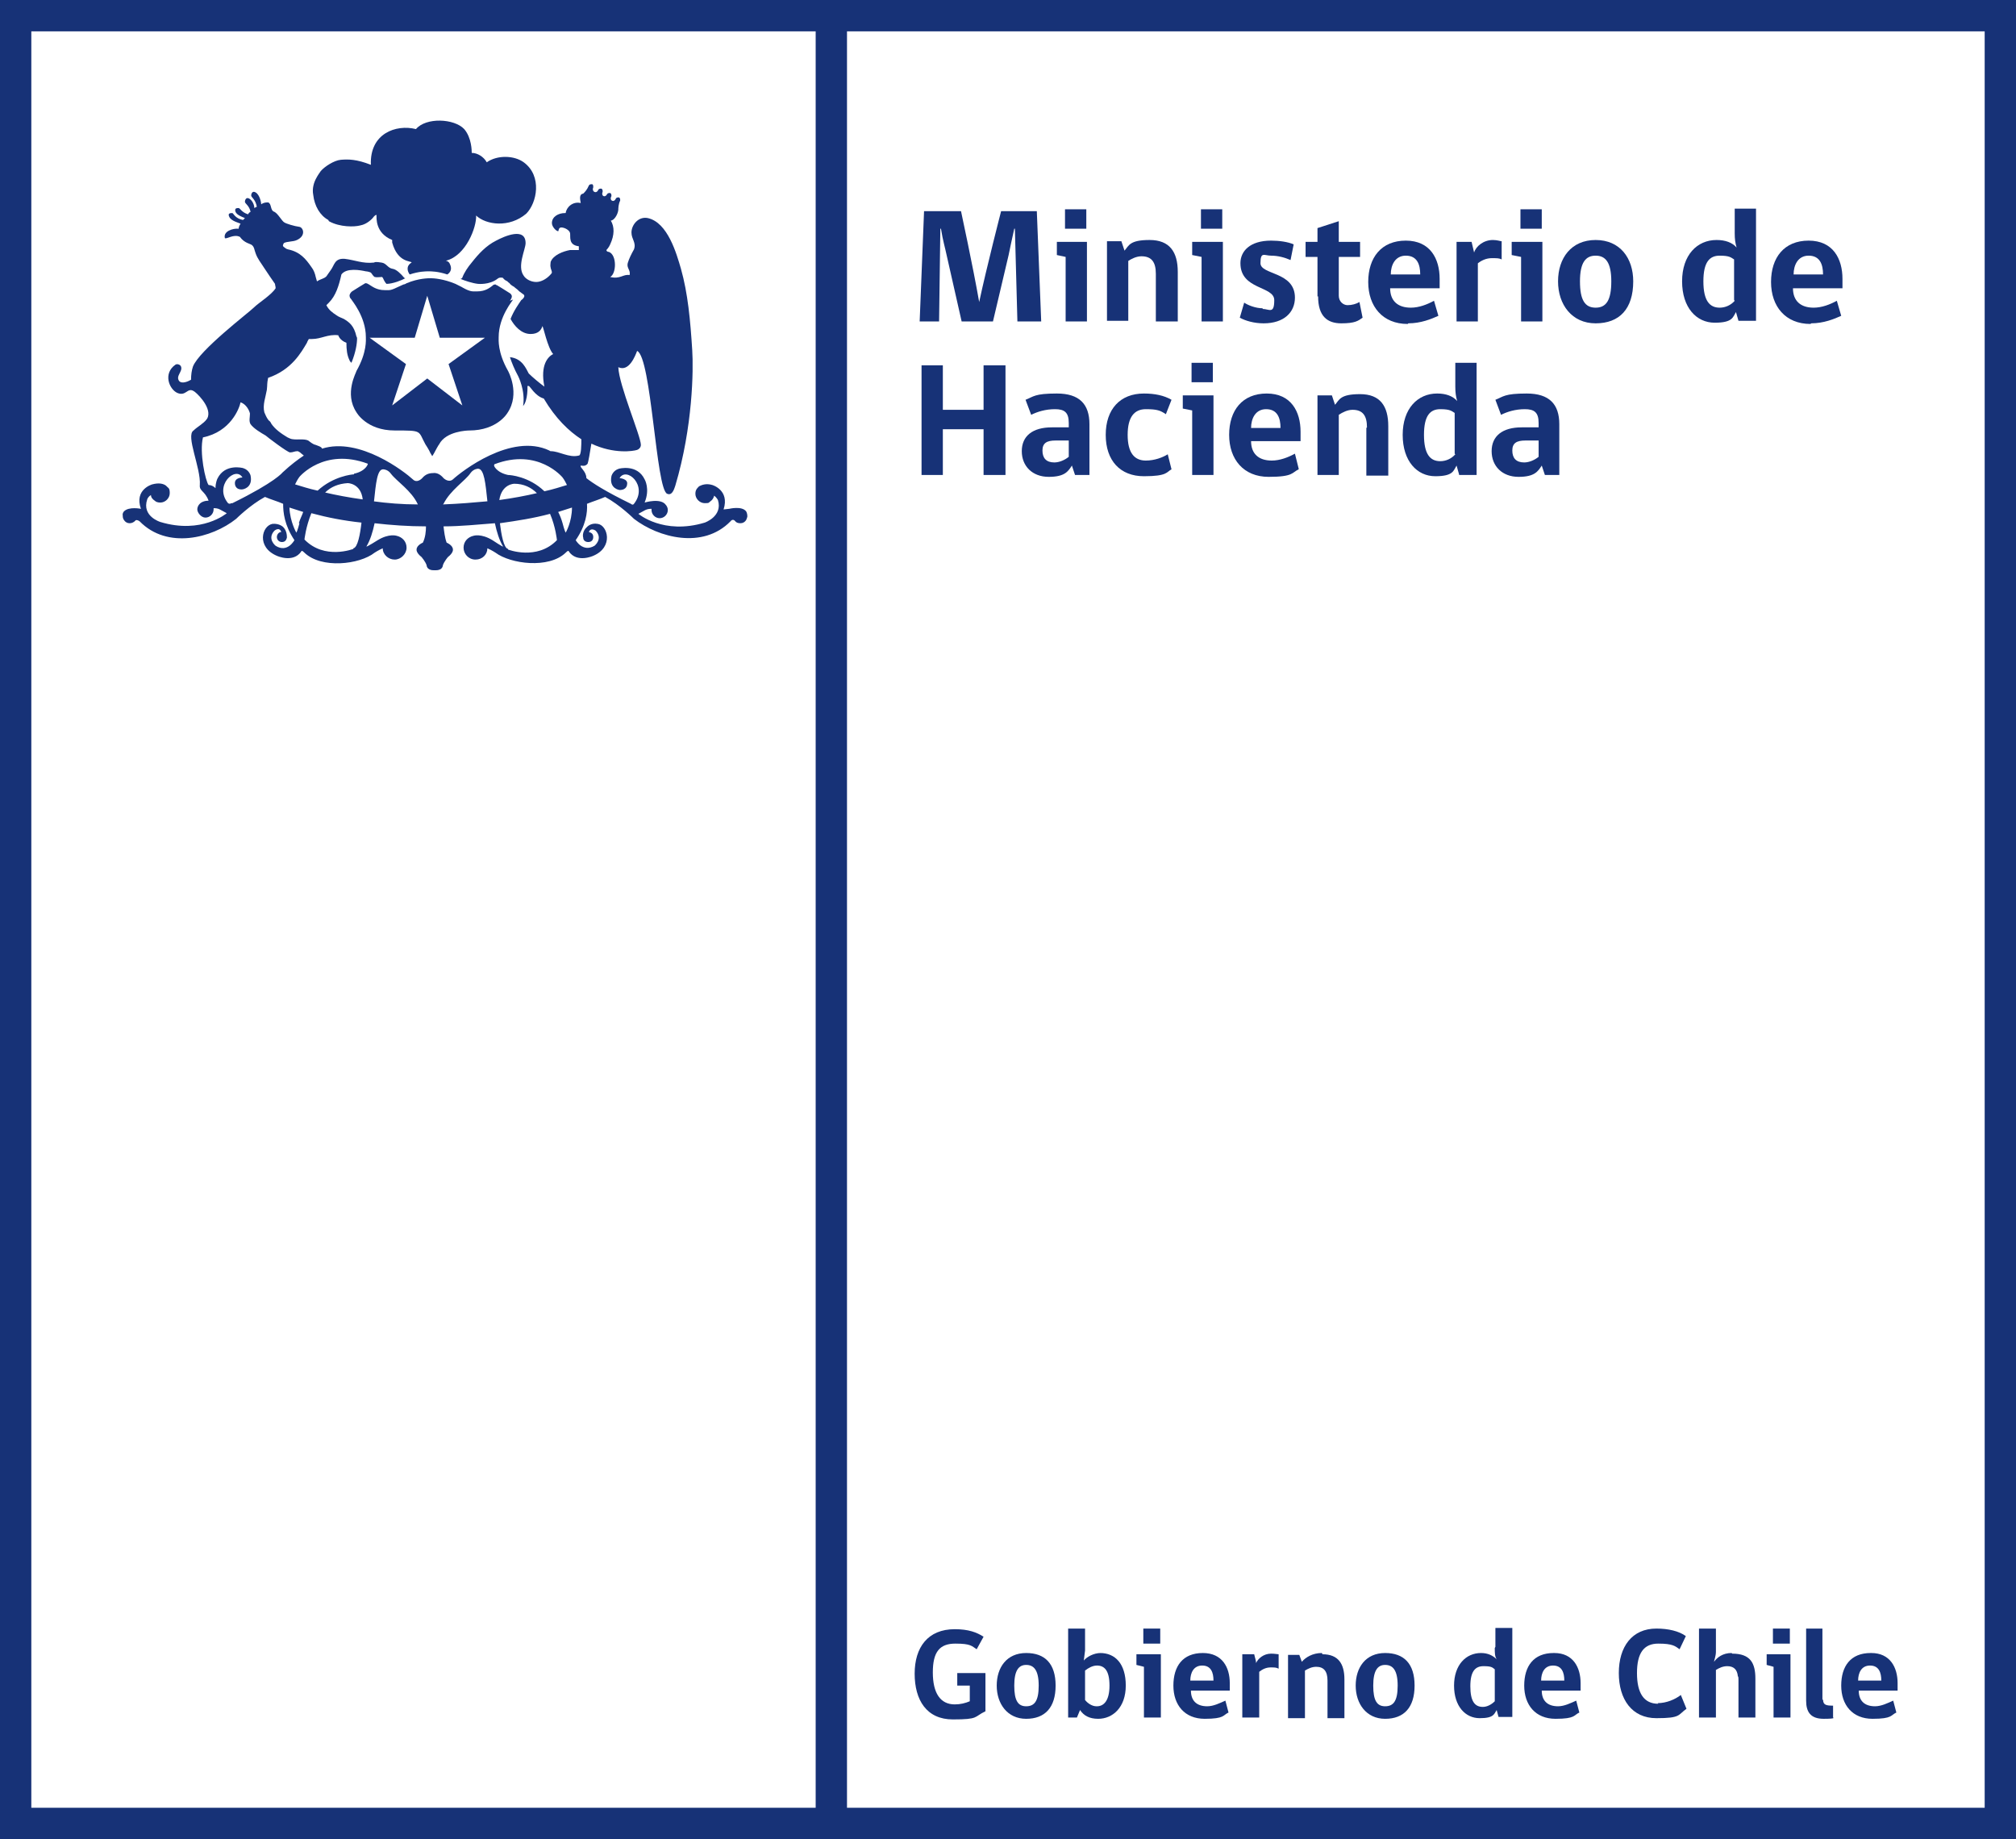 <?xml version="1.0" encoding="UTF-8"?>
<svg id="Capa_1" xmlns="http://www.w3.org/2000/svg" version="1.1" viewBox="0 0 321.8 293.5">
  <!-- Generator: Adobe Illustrator 29.3.1, SVG Export Plug-In . SVG Version: 2.1.0 Build 151)  -->
  <defs>
    <style>
      .st0 {
        fill: #173277;
      }
    </style>
  </defs>
  <path class="st0" d="M152.9,269h1.9v2.5c-.7.3-1.5.5-2.4.5-2.3,0-3.5-1.8-3.5-5.1s1.1-4.6,3.6-4.6,2.6.4,3.4.9l1.1-2c-1.1-.7-2.4-1.2-4.6-1.2-4.3,0-6.4,2.9-6.4,7.1s1.9,7.3,6.1,7.3,3.3-.4,5.2-1.3v-6.1h-4.5v2Z"/>
  <path class="st0" d="M163.8,263.8c-3.1,0-4.7,2.3-4.7,5.2s1.7,5.3,4.7,5.3,4.7-1.8,4.7-5.3-1.7-5.2-4.7-5.2ZM163.8,272.3c-1.3,0-1.9-.9-1.9-3.3s.7-3.3,1.9-3.3,2,.8,2,3.3-.7,3.3-2,3.3Z"/>
  <path class="st0" d="M175.7,263.8c-1.1,0-2.2.6-2.7,1.2l.2-1.6v-3.5h-2.7v14.2h1.4l.5-1.2c.6.9,1.5,1.4,2.9,1.4,2.3,0,4.4-1.8,4.4-5.3s-1.7-5.2-4.1-5.2ZM175,272.3c-.7,0-1.4-.5-1.8-1v-4.7c.5-.4,1.2-.8,1.9-.8,1.2,0,2,.8,2,3.2s-.9,3.3-2,3.3Z"/>
  <polygon class="st0" points="181.4 265.7 182.6 266 182.6 274.1 185.3 274.1 185.3 264 181.4 264 181.4 265.7"/>
  <rect class="st0" x="182.5" y="259.9" width="2.7" height="2.4"/>
  <path class="st0" d="M192,263.8c-3.2,0-4.7,2.1-4.7,5.2s1.8,5.3,5,5.3,2.9-.6,3.8-1l-.5-1.9c-.9.4-1.9.9-2.9.9-1.7,0-2.6-.9-2.6-2.5h6.2v-1.2c0-2.5-1.2-4.8-4.3-4.8ZM190,268.2c0-1.2.5-2.4,1.9-2.4s1.8,1.1,1.8,2.4h-3.7Z"/>
  <path class="st0" d="M200.5,265.4h0c0-.4-.2-.9-.3-1.4h-1.9v10.1h2.7v-7.3c.5-.4,1.1-.7,1.8-.7s.9,0,1.3.2c0-.8,0-1.5,0-2.3-.2,0-.6-.1-1.2-.1-1.2,0-2.1.8-2.4,1.5Z"/>
  <path class="st0" d="M211,263.8c-1.5,0-2.6.7-3.2,1.4l-.4-1.1h-1.8v10.1h2.7v-7.6c.5-.3,1.1-.6,1.8-.6,1.2,0,1.8.7,1.8,2.2v6h2.7v-6.2c0-2.5-1-4-3.5-4Z"/>
  <path class="st0" d="M221.1,263.8c-3.1,0-4.7,2.3-4.7,5.2s1.7,5.3,4.7,5.3,4.7-1.8,4.7-5.3-1.7-5.2-4.7-5.2ZM221.1,272.3c-1.3,0-1.9-.9-1.9-3.3s.7-3.3,1.9-3.3,2,.8,2,3.3-.7,3.3-2,3.3Z"/>
  <path class="st0" d="M238.6,263c0,.8,0,1.3.3,1.8-.6-.6-1.4-1-2.5-1-2.4,0-4.3,1.9-4.3,5.2s1.8,5.2,4.1,5.2,2.3-.7,2.7-1.3l.3,1.1h2.2v-14.2h-2.7v3ZM238.6,271.5c-.5.5-1.2.9-1.9.9-1.3,0-2-.9-2-3.3s.8-3.2,2.1-3.2,1.4.2,1.8.5v5.2Z"/>
  <path class="st0" d="M248,263.8c-3.2,0-4.7,2.1-4.7,5.2s1.8,5.3,5,5.3,2.9-.6,3.8-1l-.5-1.9c-.9.4-1.9.9-2.9.9-1.7,0-2.6-.9-2.6-2.5h6.2v-1.2c0-2.5-1.2-4.8-4.2-4.8ZM246,268.2c0-1.2.5-2.4,1.9-2.4s1.8,1.1,1.8,2.4h-3.7Z"/>
  <path class="st0" d="M264.7,271.9c-2.3,0-3.4-1.7-3.4-4.9s1.1-4.7,3.4-4.7,2.7.4,3.4.9l1-2.1c-1.1-.8-2.8-1.2-4.7-1.2-3.9,0-6,2.9-6,7.1s2.1,7.2,6,7.2,3.4-.5,4.8-1.5l-.9-2.2c-.9.7-2.3,1.3-3.7,1.3Z"/>
  <path class="st0" d="M276.4,263.8c-1.4,0-2.3.7-2.8,1.4,0-.2.3-.9.3-1.6v-3.7h-2.7v14.2h2.7v-7.6c.5-.3,1.1-.6,1.8-.6,1,0,1.6.5,1.7,1.6.1.1.1.3.1.6v6h2.7v-6.2c0-2.5-.8-4-3.7-4Z"/>
  <rect class="st0" x="283" y="259.9" width="2.7" height="2.4"/>
  <polygon class="st0" points="282 265.7 283.1 266 283.1 274.1 285.8 274.1 285.8 264 282 264 282 265.7"/>
  <path class="st0" d="M290.9,271.3v-11.4h-2.6v11.5c0,1.8.7,2.9,2.8,2.9s1.5-.2,1.5-.2v-1.9c-1.1,0-1.6-.1-1.6-1Z"/>
  <path class="st0" d="M298.6,263.8c-3.2,0-4.7,2.1-4.7,5.2s1.8,5.3,5,5.3,2.9-.6,3.8-1l-.5-1.9c-.9.4-1.9.9-2.9.9-1.7,0-2.6-.9-2.6-2.5h6.2v-1.2c0-2.5-1.2-4.8-4.2-4.8ZM296.6,268.2c0-1.2.5-2.4,1.9-2.4s1.8,1.1,1.8,2.4h-3.7Z"/>
  <path class="st0" d="M321.8,5V0H0v288.5s0,5,0,5h321.8V5ZM5,288.5V5s125.2,0,125.2,0v283.5s-125.2,0-125.2,0ZM135.2,288.5V5s181.6,0,181.6,0v283.5s-181.6,0-181.6,0Z"/>
  <path class="st0" d="M52.5,35.3c1.8,1,4.1.9,4.9.7.6-.1,1.3-.4,2-1.1.2-.2.4-.6.7-.6,0,.5-.2,2.9,2.5,4,0,.1,0,.2,0,.4.9,3.3,3.1,2.9,3.1,3.2-1,.6-.6,1.5-.3,1.9,1.5-.5,2.6-.5,3-.5s1.5,0,3,.5c.3-.2.9-.7.4-1.7-.2-.5-.8-.5-.6-.5,3.2-.8,4.9-5.4,4.8-7.2,1.6,1.5,5.3,2,8-.3,1.7-1.7,2.6-6-.4-8.2-1.5-1.1-4.2-1.2-5.9,0-.5-.9-1.5-1.5-2.4-1.5,0-.3,0-2.4-1.2-3.8-1.6-1.7-6.1-1.9-7.7,0-3.2-.8-7.4.7-7.2,5.7-2.3-.9-3.6-.9-4.8-.8-1.1.1-2.6,1.1-3.2,1.8-.2.3-.5.7-.7,1.1-.4.7-.7,1.7-.5,2.7.2,1.8,1.1,3.3,2.4,4Z"/>
  <path class="st0" d="M81.4,48c.2-.3.3-.5.3-.7,0-.3-.3-.5-.3-.5-.6-.4-2.1-1.3-2.1-1.3h-.1c0-.1-.1-.1-.1-.1-.2,0-.3,0-.5.2-.4.3-1.1.9-2.4.9s-.5,0-.7,0c-.7,0-1.8-.7-1.8-.7-.4-.2-.8-.4-1-.5h0c-1.9-.8-3.5-.9-3.9-.9s-2,0-3.9.8h0c0,0-.3.2-.5.2l-1.1.5c-.4.2-.9.4-1.2.4-.2,0-.5,0-.7,0-1.3,0-2-.6-2.5-.9-.2-.1-.3-.2-.5-.2h-.1s0,0,0,0c0,0-1.5.9-2.1,1.3,0,0-.3.2-.4.6,0,.2,0,.4.3.7,0,.1,2.3,2.7,2.3,6,0,.4.2,2.4-1.5,5.4,0,.2-2,3.6,0,6.6,0,0,1.6,2.9,6.1,2.9s3.7,0,4.9,2.2c0,0,.6.9.8,1.4l.3.5.3-.5c.2-.4.7-1.3.8-1.4,1.1-2.1,4.5-2.2,4.8-2.2,4.5,0,6.1-2.8,6.1-2.8,2.1-3.1.1-6.7.1-6.7-1.7-3-1.5-5-1.5-5.4,0-3.3,2.3-5.9,2.3-6ZM77.4,53.9l-5.8,4.2,2.2,6.6-5.6-4.3-5.6,4.3,2.2-6.6-5.8-4.2h0s7.2,0,7.2,0l2-6.7,2,6.7h7.2,0Z"/>
  <path class="st0" d="M115.5,81.3c1-3.1-1.8-3.9-1.8-3.9-1-.3-1.7,0-2.1.2,0,0,0,0,0,0,0,0,0,0,0,0,0,0-.1.1-.2.2-.3.3-.4.6-.4,1,0,.8.7,1.5,1.5,1.5s.6-.1.9-.3c.3-.2.5-.5.6-.9.4.3.6.7.6.7.8,2.6-2.1,3.6-2.1,3.6-6.6,2-10.6-1.4-10.6-1.4l1.1-.6c.4-.2.8-.2,1-.2,0,0,0,.1,0,.2,0,.7.6,1.3,1.3,1.3s1.3-.6,1.3-1.3c0-.5-.3-.8-.3-.8-.8-1.2-3.4-.4-3.4-.4.9-2.2,0-3.7,0-3.7-1.2-2.5-4.1-1.7-4.1-1.7-1,.3-1.2,1.2-1.2,1.2-.4,2,1.3,2.2,1.3,2.2,1.2,0,1.2-.9,1.2-.9.2-.9-1.2-1-1.2-1,1.1-1.9,4.6,1.2,2.3,4.1-.2.3-.5,0-.5,0-4.1-2-6.1-3.3-7.1-4.1,0-1.1-1.1-1.7-.9-2,.2,0,.7.2,1.1-.3.1-.2.4-1.9.6-3.2,3.6,1.7,6.7,1.2,7.3,1,.3-.1.6-.4.6-.8,0-1.4-3.5-9.5-3.6-12.4,1.7.8,2.7-1.8,3-2.6,2.3,1,3,22.1,4.8,22.8.9.4,1.2-1.1,1.3-1.3,2.8-9.4,2.9-18.5,2.7-21.6-.3-4.8-.7-9.1-1.8-13-.7-2.4-2.1-7.4-5.3-8.1-1.5-.3-2.6,1.1-2.6,2.3,0,1.1.8,1.6.4,2.7-.4.7-.8,1.5-1,2.2-.2.8.5,1.1.3,1.9-1-.2-1.5.7-3.1.3,1-.5,1.1-3.5-.2-4-.2,0-.4-.1-.4-.3,0,0,.4-.4.6-.9.7-1.5.7-2.8.1-3.8.5,0,1.1-.9,1.2-1.7h0s0,0,0,0h0c0-.2,0-.9.3-1.5,0-.2,0-.4-.2-.5-.2,0-.4,0-.5.2-.3.7-1.1.3-.7-.4,0-.2,0-.4-.2-.5-.2,0-.4,0-.5.2-.3.6-1,.3-.7-.4,0-.2,0-.4-.2-.5-.2,0-.4,0-.5.2-.3.7-1.1.3-.8-.4,0-.2,0-.5-.2-.5-.2,0-.4,0-.5.2-.3.7-.6,1-.9,1.3-.7.1-.5.9-.4,1.5-1.3-.3-2.3.7-2.4,1.6h-.1c-1.1,0-2.1.6-2.1,1.6,0,.6.7,1.3,1,1.3.1,0,0-.6.5-.6.5,0,1.3.4,1.4.9.1.6-.3,1.9,1.4,2.1,0,0,0,.3,0,.6-.6,0-.8,0-1.4,0-1.1.2-2.7.8-3.1,1.9,0,.2-.1.6,0,.9,0,.2.2.5.2.8,0,.1-.3.4-.4.5-.5.5-1.3,1-2.1,1-.9,0-1.7-.5-2-1-1.1-1.5.3-4.2.3-5.2,0-2.6-3.4-1.1-4.7-.4-1.6.8-2.8,2.1-3.9,3.5-.6.7-1.2,1.6-1.5,2.4,0,.1-.2.2-.3.2.7.3,1.9.7,2.8.8,0,0,1.8.2,3.1-.8,0,0,.2-.2.5-.2s.4,0,.5.2c0,0,.2.2.4.3.1,0,.3.2.4.3,0,0,.2.1.2.2.2.2.5.4.7.5,0,0,0,0,.1.1.3.2.5.4.7.6.3.2.5.4.7.5h0s0,0,.1.2c0,0,0,.2-.1.3,0,0-.1.2-.4.4-.4.6-1.2,1.7-1.7,3,.6,1.1,1.7,2.4,3.2,2.4,1.2,0,1.7-.6,1.9-1.3,0,0,0,0,0,.1.1-.1.8,3.4,1.7,4.4-.8.4-2.1,1.7-1.4,5.2-.7-.5-1.9-1.5-2.5-2.1-.4-.7-1-2.4-3-2.6.3.9.7,1.9,1.3,3,0,0,1.2,2.3.8,4.8.8-.9.7-3.2.7-3.2,0,0,.1,0,.2,0,.2,0,1,1.6,2.4,2,1.9,3.2,4,5.2,6,6.5,0,.8,0,2.6-.4,2.6-1.6.4-3.1-.7-4.5-.7-.1,0-.2-.1-.2-.1-6.1-2.9-14.1,3.4-15.4,4.6-.7.6-1.5-.2-1.5-.2-.5-.6-1.1-.9-1.7-.8-.6,0-1.2.2-1.7.8,0,0-.8.9-1.5.2-1.3-1.2-8.5-6.8-14.5-4.9,0-.3-.8-.5-1-.6-.5-.1-.9-.5-1.2-.7-.6-.3-1.7-.1-2.4-.2-.3,0-.7-.2-.9-.3-1-.6-2-1.3-2.6-2.2,0-.1-.3-.5-.4-.5-.3-.4-.4-.6-.7-1.3-.3-1.2.2-2.4.4-3.6.1-.9,0-.9.2-1.9,3.8-1.3,5.3-4.1,6.2-5.6,0-.1.3-.6.3-.6.2,0,.3,0,.5,0,1.5,0,2.5-.8,4.2-.6,0,0,.2.8,1.3,1.2,0,1.1.1,2,.5,2.8,0,.1.2.3.3.4.7-1.7.9-3.1.9-3.9,0,0,0-.2-.1-.3-.4-1.8-1.2-2.3-2-2.8-.4-.2-.8-.3-1.2-.6-.6-.4-1.2-.8-1.6-1.6,0,0,.2-.2.4-.4,1.1-1.1,1.6-2.7,2-4.5.8-1.1,3-.7,3.9-.5.2,0,.6.1.8.2.2.2.3.5.6.7.4.1.8,0,1.2,0,.2.2.2.4.4.7,0,0,.1.2.3.4,1,0,2.5-.6,3-.9,0,0-.1,0-.2-.1-.5-.6-1.2-1.3-1.8-1.4-.8-.1-1-.9-1.8-1-.2,0-.9-.2-1.2,0-1.8.2-3-.4-4.7-.6-1.6-.1-1.6,1-2.2,1.8-.2.3-.5.7-.7,1-.4.4-.9.4-1.5.8l-.2-.7c-.1-.5-.3-1.1-.7-1.6-.9-1.3-1.8-2.4-3.7-2.8-.4-.1-.4-.2-.7-.4-.3-.2,0-.5,0-.6.5-.3,1.5-.2,2.1-.5,1.5-.7,1-2,.4-2.1-.8-.1-2.1-.5-2.4-.7-.4-.2-1-1.4-1.6-1.7-.7-.2-.4-1.3-1-1.5-.3,0-.7,0-1.1.3,0-.2-.2-1.5-.9-1.9-.5-.3-.7.2-.7.5,0,.3.7.6.9,1.8-.1,0-.2.1-.4.2,0-.5-.3-1.2-.8-1.5-.5-.3-.7.2-.7.5,0,.3.7.6.9,1.6-.2.1-.3.2-.4.4-1-.3-1.3-1-1.5-1-.3,0-.7,0-.5.6.2.5,1,.8,1.5,1-.1.1-.2.2-.3.3-1.2-.2-1.5-1-1.7-1.1-.3,0-.8,0-.5.6.3.7,1.7,1,1.8,1.1-.2.3-.3.6-.3.8-.9-.1-2.5.4-2.2,1.5.3.2,1.4-.7,2.4-.2.7,1,1.7,1.1,1.9,1.3.4.3.4.8.6,1.3.3.9.9,1.6,1.4,2.4.6.9,1.2,1.8,1.7,2.5,0,.2.1.4.1.7-.7,1.1-2.7,2.3-3.5,3.1-.8.8-8.7,6.8-9.7,9.4-.2.6-.3,1.3-.3,2.1-.5.3-1.5.7-1.9.2-.6-.8.6-1.5.3-2.3-.1-.3-.6-.5-.9-.3-2,1.4-1,3.9.3,4.5,1.4.6,1.6-.9,2.6-.3.3.1,2.8,2.4,2.3,4.1,0,0-.1.3-.2.4-.5.7-1.5,1.2-2.1,1.8-1.3.8,1.2,6,1,8.7-.1,1,.8.9,1.4,2.5-.6,0-1.2.2-1.5.6,0,0-.3.3-.3.8s.6,1.3,1.3,1.3,1.3-.6,1.3-1.3,0-.1,0-.2c.3,0,.6,0,1,.2l1.1.6s-4,3.4-10.6,1.4c0,0-3-.9-2.1-3.6,0,0,.1-.4.6-.7,0,.4.3.7.6.9.2.2.5.3.9.3.8,0,1.5-.7,1.5-1.5s-.2-.8-.4-1c0,0-.1-.1-.2-.2,0,0,0,0,0,0,0,0,0,0,0,0-.4-.3-1.1-.5-2.2-.2,0,0-2.9.8-1.8,3.9,0,0-1.9-.4-2.7.4,0,0-.3.3-.2.7h0c0,.2,0,.4.2.7.2.3.5.5.9.5s.7-.2.9-.4c0,0,0,0,0,0,0-.1.3-.2.7.1,4.4,4.5,11.5,2.7,15.4-.4,0,0,2.2-2.2,4.6-3.5.9.4,2,.7,2.9,1.1,0,1.4.2,3.4,1.8,5.8,0,0-1.1,2.1-3,.9,0,0-1.4-1.1-.2-2.4,0,0,.8-.7,1.1.2-.4,0-.7.4-.7.8s.3.8.8.8.7-.3.8-.7c0-.3,0-1.1-.6-1.7,0,0-.6-.6-1.7-.5-1.7.3-2.6,3.7.7,5.1,0,0,2.6,1.2,3.9-.7,0,0,0-.3.5.2,2.7,2.6,8.8,1.9,11.2,0,0,0,.6-.4,1.3-.7,0,1,.9,1.8,1.9,1.8s1.9-.9,1.9-1.9-.7-1.7-1.6-1.9c0,0-1.2-.4-3,.7,0,0-1.9,1.2-1.8,1,.6-1,1-2.3,1.3-3.7,2.6.3,5.4.5,8.2.5,0,.8-.1,1.8-.5,2.6,0,0-1,.4-1,1.1,0,0-.1.5.8,1.2,0,0,.6.7.8,1.3,0,0,0,.8,1.1.8s.1,0,.2,0c0,0,.1,0,.2,0,1.1,0,1.1-.8,1.1-.8.2-.6.8-1.3.8-1.3.9-.7.8-1.2.8-1.2,0-.7-1-1.1-1-1.1-.3-.8-.4-1.8-.5-2.6,2.8,0,5.5-.3,8.2-.5.3,1.4.7,2.7,1.3,3.7.1.2-1.7-1-1.7-1-1.8-1.1-3-.7-3-.7-.9.2-1.6.9-1.6,1.9s.8,1.9,1.9,1.9,1.9-.8,1.9-1.8c.7.3,1.3.7,1.3.7,2.4,1.8,8.5,2.6,11.2,0,.5-.5.5-.2.5-.2,1.3,1.9,3.9.7,3.9.7,3.3-1.4,2.3-4.9.7-5.1-1.1-.2-1.7.5-1.7.5-.7.6-.7,1.4-.6,1.7,0,.4.3.7.8.7s.8-.3.8-.8-.3-.7-.7-.8c.3-.8,1.1-.2,1.1-.2,1.2,1.3-.2,2.4-.2,2.4-1.9,1.1-3-.9-3-.9,1.6-2.3,1.9-4.4,1.8-5.8,1-.4,2-.7,2.9-1.1,2.4,1.3,4.6,3.5,4.6,3.5,3.9,3,11,4.9,15.4.4.3-.4.6-.2.7-.1,0,0,0,0,0,0,.2.3.5.4.9.4s.7-.2.9-.5c.1-.2.2-.5.2-.6h0c0-.5-.2-.8-.2-.8-.7-.9-2.7-.4-2.7-.4ZM36.9,80.3s-.2.2-.5,0c-2.3-2.8,1.2-6,2.3-4.1,0,0-1.3,0-1.2,1,0,0,0,1,1.2.9,0,0,1.7-.2,1.3-2.2,0,0-.2-.9-1.2-1.2,0,0-2.9-.8-4.1,1.7,0,0-.3.6-.3,1.5-.3-.3-.7-.5-1.1-.5-.5-.6-1.5-5.2-.9-7.6,4.4-.9,5.8-4.6,6-5.6.9.3,1.4,1.3,1.5,1.8,0,.6-.2,1.2.1,1.7.5.7,1.7,1.4,2.4,1.8.2.2,3.5,2.7,3.9,2.7.5,0,.7-.2,1.2-.2.1,0,.2.1.4.2,0,0,.2.2.6.5-.9.6-2,1.4-3.4,2.7,0,0-1.1,1.5-8,4.9ZM47.8,83.5s-.3,1.2-.5,1.5c0,0-1-1.7-1.1-4,.7.2,1.5.5,2.2.7-.2.6-.5,1.1-.7,1.8ZM56.4,87.6s-4.6,1.8-7.8-1.5c0,0,.2-2,1.1-4.2,2.6.7,5.2,1.2,8,1.5-.2,1.8-.6,4-1.3,4.1ZM51.9,78.6c.9-.9,2.1-1.4,3.6-1.5,0,0,2.1,0,2.4,2.6-2.2-.3-4.3-.7-6-1.1ZM56.5,75.7c-.3,0-3.3.3-5.8,2.6-1.4-.3-2.6-.7-3.6-1,.2-.4.4-.8.7-1.2,0,0,3.9-4.7,10.9-2.1.1,0-.3,1.2-2.2,1.6ZM59.7,80c.3-2.8.5-5.2,1.5-5.1,0,0,.7,0,1.2.7.9,1.2,3.3,2.7,4.3,4.9-2.5,0-4.9-.2-7.1-.5ZM70.8,80.4c1.1-2.2,3.5-3.7,4.3-4.9.5-.7,1.2-.7,1.2-.7,1,0,1.2,2.4,1.5,5.2-2.2.2-4.5.4-7.1.5ZM78.9,74.1c7-2.7,10.9,2.1,10.9,2.1.3.4.5.8.7,1.2-1,.3-2.2.7-3.6,1-2.5-2.4-5.5-2.6-5.8-2.6-1.9-.4-2.4-1.6-2.2-1.6ZM82.1,77.2c1.5,0,2.7.6,3.6,1.5-1.7.4-3.8.8-6,1.1.4-2.6,2.4-2.6,2.4-2.6ZM81.1,87.6c-.7-.1-1.1-2.4-1.3-4.1,2.8-.4,5.4-.8,8-1.5.9,2.1,1.1,4.2,1.1,4.2-3.2,3.3-7.8,1.5-7.8,1.5ZM90.3,85c-.2-.3-.5-1.5-.5-1.5-.2-.7-.4-1.2-.7-1.8.7-.2,1.5-.5,2.2-.7,0,2.3-1,4-1,4Z"/>
  <path class="st0" d="M150.1,36.5h.1c.3,1.9.7,3.2.9,4.2l2.4,10.6h5l2.5-10.6c.2-1,.5-2.4.9-4.2h.1l.4,14.8h3.8l-.7-17.6h-5.7s-2.3,8.9-3.5,14.5h0c-1-5.7-2.9-14.5-2.9-14.5h-5.9l-.7,17.6h3.1l.2-14.8Z"/>
  <polygon class="st0" points="170.1 51.3 173.5 51.3 173.5 38.6 168.7 38.6 168.7 40.7 170.1 41 170.1 51.3"/>
  <rect class="st0" x="170" y="33.4" width="3.4" height="3.1"/>
  <path class="st0" d="M180,41.7c.6-.4,1.4-.8,2.2-.8,1.6,0,2.3.9,2.3,2.8v7.6h3.5v-7.9c0-3.2-1.3-5.1-4.5-5.1s-3.3.9-4,1.7l-.5-1.5h-2.3v12.7h3.4v-9.6Z"/>
  <rect class="st0" x="191.7" y="33.4" width="3.4" height="3.1"/>
  <polygon class="st0" points="191.8 51.3 195.2 51.3 195.2 38.6 190.3 38.6 190.3 40.7 191.8 41 191.8 51.3"/>
  <path class="st0" d="M201.6,49.2c-1.2,0-2.4-.5-3-.9l-.7,2.4c.9.5,2.3.9,3.8.9,3.3,0,5-1.8,5-4.1,0-4.2-5.5-3.6-5.5-5.5s.6-1.2,1.7-1.2,2.2.3,3.1.7l.5-2.5c-.9-.4-2.3-.6-3.6-.6-3.4,0-4.9,1.7-4.9,3.6,0,4.3,5.4,3.6,5.4,5.9s-.8,1.4-1.9,1.4Z"/>
  <path class="st0" d="M210.4,47.3c0,3.2,1.5,4.3,3.7,4.3s2.7-.4,3.4-.9l-.5-2.5c-.5.3-1.2.5-1.9.5s-1.4-.6-1.4-1.5v-6.2h3.4v-2.4h-3.4v-3.3l-3.4,1.1v2.2h-1.9v2.4h1.9v6.3Z"/>
  <path class="st0" d="M224.8,51.6c2,0,3.7-.7,4.8-1.2l-.7-2.4c-1.1.6-2.4,1.1-3.7,1.1-2.1,0-3.3-1.1-3.3-3.1h7.9v-1.5c0-3.2-1.5-6.1-5.4-6.1s-6,2.7-6,6.6,2.3,6.7,6.3,6.7ZM224.4,40.8c1.8,0,2.3,1.4,2.3,3h-4.7c0-1.5.7-3,2.4-3Z"/>
  <path class="st0" d="M235.8,42.1c.6-.5,1.4-.9,2.3-.9s1.2,0,1.6.2v-2.9c-.2,0-.7-.2-1.4-.2-1.5,0-2.7,1-3,2h0l-.4-1.7h-2.4v12.7h3.4v-9.3Z"/>
  <rect class="st0" x="242.7" y="33.4" width="3.4" height="3.1"/>
  <polygon class="st0" points="242.8 51.3 246.2 51.3 246.2 38.6 241.3 38.6 241.3 40.7 242.8 41 242.8 51.3"/>
  <path class="st0" d="M260.7,44.9c0-3.7-2.1-6.6-6-6.6s-6,2.9-6,6.6,2.2,6.7,6,6.7,6-2.3,6-6.7ZM254.7,49.1c-1.7,0-2.5-1.2-2.5-4.2s.9-4.1,2.5-4.1,2.5,1.1,2.5,4.1-.8,4.2-2.5,4.2Z"/>
  <path class="st0" d="M276.9,37.2c0,1,.1,1.6.3,2.3-.7-.8-1.8-1.2-3.2-1.2-3.1,0-5.5,2.4-5.5,6.6s2.3,6.6,5.2,6.6,2.9-.9,3.4-1.7l.4,1.4h2.8v-17.9h-3.4v3.8ZM276.9,48c-.6.7-1.5,1.1-2.4,1.1-1.6,0-2.6-1.1-2.6-4.2s1-4.1,2.6-4.1,1.8.3,2.3.6v6.5Z"/>
  <path class="st0" d="M289.1,51.6c2,0,3.7-.7,4.8-1.2l-.7-2.4c-1.1.6-2.4,1.1-3.7,1.1-2.1,0-3.3-1.1-3.3-3.1h7.9v-1.5c0-3.2-1.5-6.1-5.4-6.1s-6,2.7-6,6.6,2.3,6.7,6.3,6.7ZM288.7,40.8c1.8,0,2.3,1.4,2.3,3h-4.7c0-1.5.7-3,2.4-3Z"/>
  <polygon class="st0" points="160.5 75.8 160.5 58.3 157 58.3 157 65.4 150.5 65.4 150.5 58.3 147.1 58.3 147.1 75.8 150.5 75.8 150.5 68.5 157 68.5 157 75.8 160.5 75.8"/>
  <path class="st0" d="M167.9,68.2c-3.1,0-4.8,1.4-4.8,3.8s1.7,4.1,4.3,4.1,3.1-.9,3.7-1.8l.5,1.5h2.3v-8.1c0-3.2-1.6-4.9-5.2-4.9s-3.7.5-5,1l.9,2.4c1-.5,2.3-.9,3.8-.9s2.2.5,2.2,2.2v.7h-2.7ZM170.6,72.9c-.6.5-1.5.9-2.3.9-1.3,0-1.9-.7-1.9-1.9s.7-1.6,2.1-1.6h2.1v2.7Z"/>
  <path class="st0" d="M182.9,73.5c-1.8,0-2.9-1.2-2.9-4.1s1.1-4.1,2.9-4.1,2.3.2,3.2.8l.9-2.3c-1.2-.7-2.7-1-4.4-1-3.8,0-6.1,2.5-6.1,6.6s2.3,6.6,6.1,6.6,3.6-.7,4.4-1.1l-.6-2.4c-.8.5-2.1,1-3.5,1Z"/>
  <rect class="st0" x="190.2" y="57.9" width="3.4" height="3.1"/>
  <polygon class="st0" points="190.3 75.8 193.7 75.8 193.7 63.1 188.8 63.1 188.8 65.2 190.3 65.5 190.3 75.8"/>
  <path class="st0" d="M207.3,74.8l-.6-2.4c-1.1.6-2.4,1.1-3.7,1.1-2.1,0-3.3-1.1-3.3-3.1h7.9v-1.5c0-3.2-1.5-6.1-5.4-6.1s-6,2.7-6,6.6,2.3,6.7,6.3,6.7,3.7-.7,4.8-1.2ZM202.1,65.3c1.8,0,2.3,1.4,2.3,3h-4.7c0-1.5.7-3,2.4-3Z"/>
  <path class="st0" d="M218.1,68.3v7.6h3.5v-7.9c0-3.2-1.3-5.1-4.5-5.1s-3.3.9-4,1.7l-.5-1.5h-2.3v12.7h3.4v-9.6c.6-.4,1.4-.8,2.2-.8,1.6,0,2.3.9,2.3,2.8Z"/>
  <path class="st0" d="M232.9,75.8h2.8v-17.9h-3.4v3.8c0,1,.1,1.6.3,2.3-.7-.8-1.8-1.2-3.2-1.2-3.1,0-5.5,2.4-5.5,6.6s2.3,6.6,5.2,6.6,2.9-.9,3.4-1.7l.4,1.4ZM232.3,72.5c-.6.7-1.5,1.1-2.4,1.1-1.6,0-2.6-1.1-2.6-4.2s1-4.1,2.6-4.1,1.8.3,2.3.6v6.5Z"/>
  <path class="st0" d="M246.1,74.3l.5,1.5h2.3v-8.1c0-3.2-1.6-4.9-5.2-4.9s-3.7.5-5,1l.9,2.4c1-.5,2.3-.9,3.8-.9s2.2.5,2.2,2.2v.7h-2.7c-3.1,0-4.8,1.4-4.8,3.8s1.7,4.1,4.3,4.1,3.1-.9,3.7-1.8ZM245.6,72.9c-.6.5-1.5.9-2.3.9-1.3,0-1.9-.7-1.9-1.9s.7-1.6,2.1-1.6h2.1v2.7Z"/>
</svg>